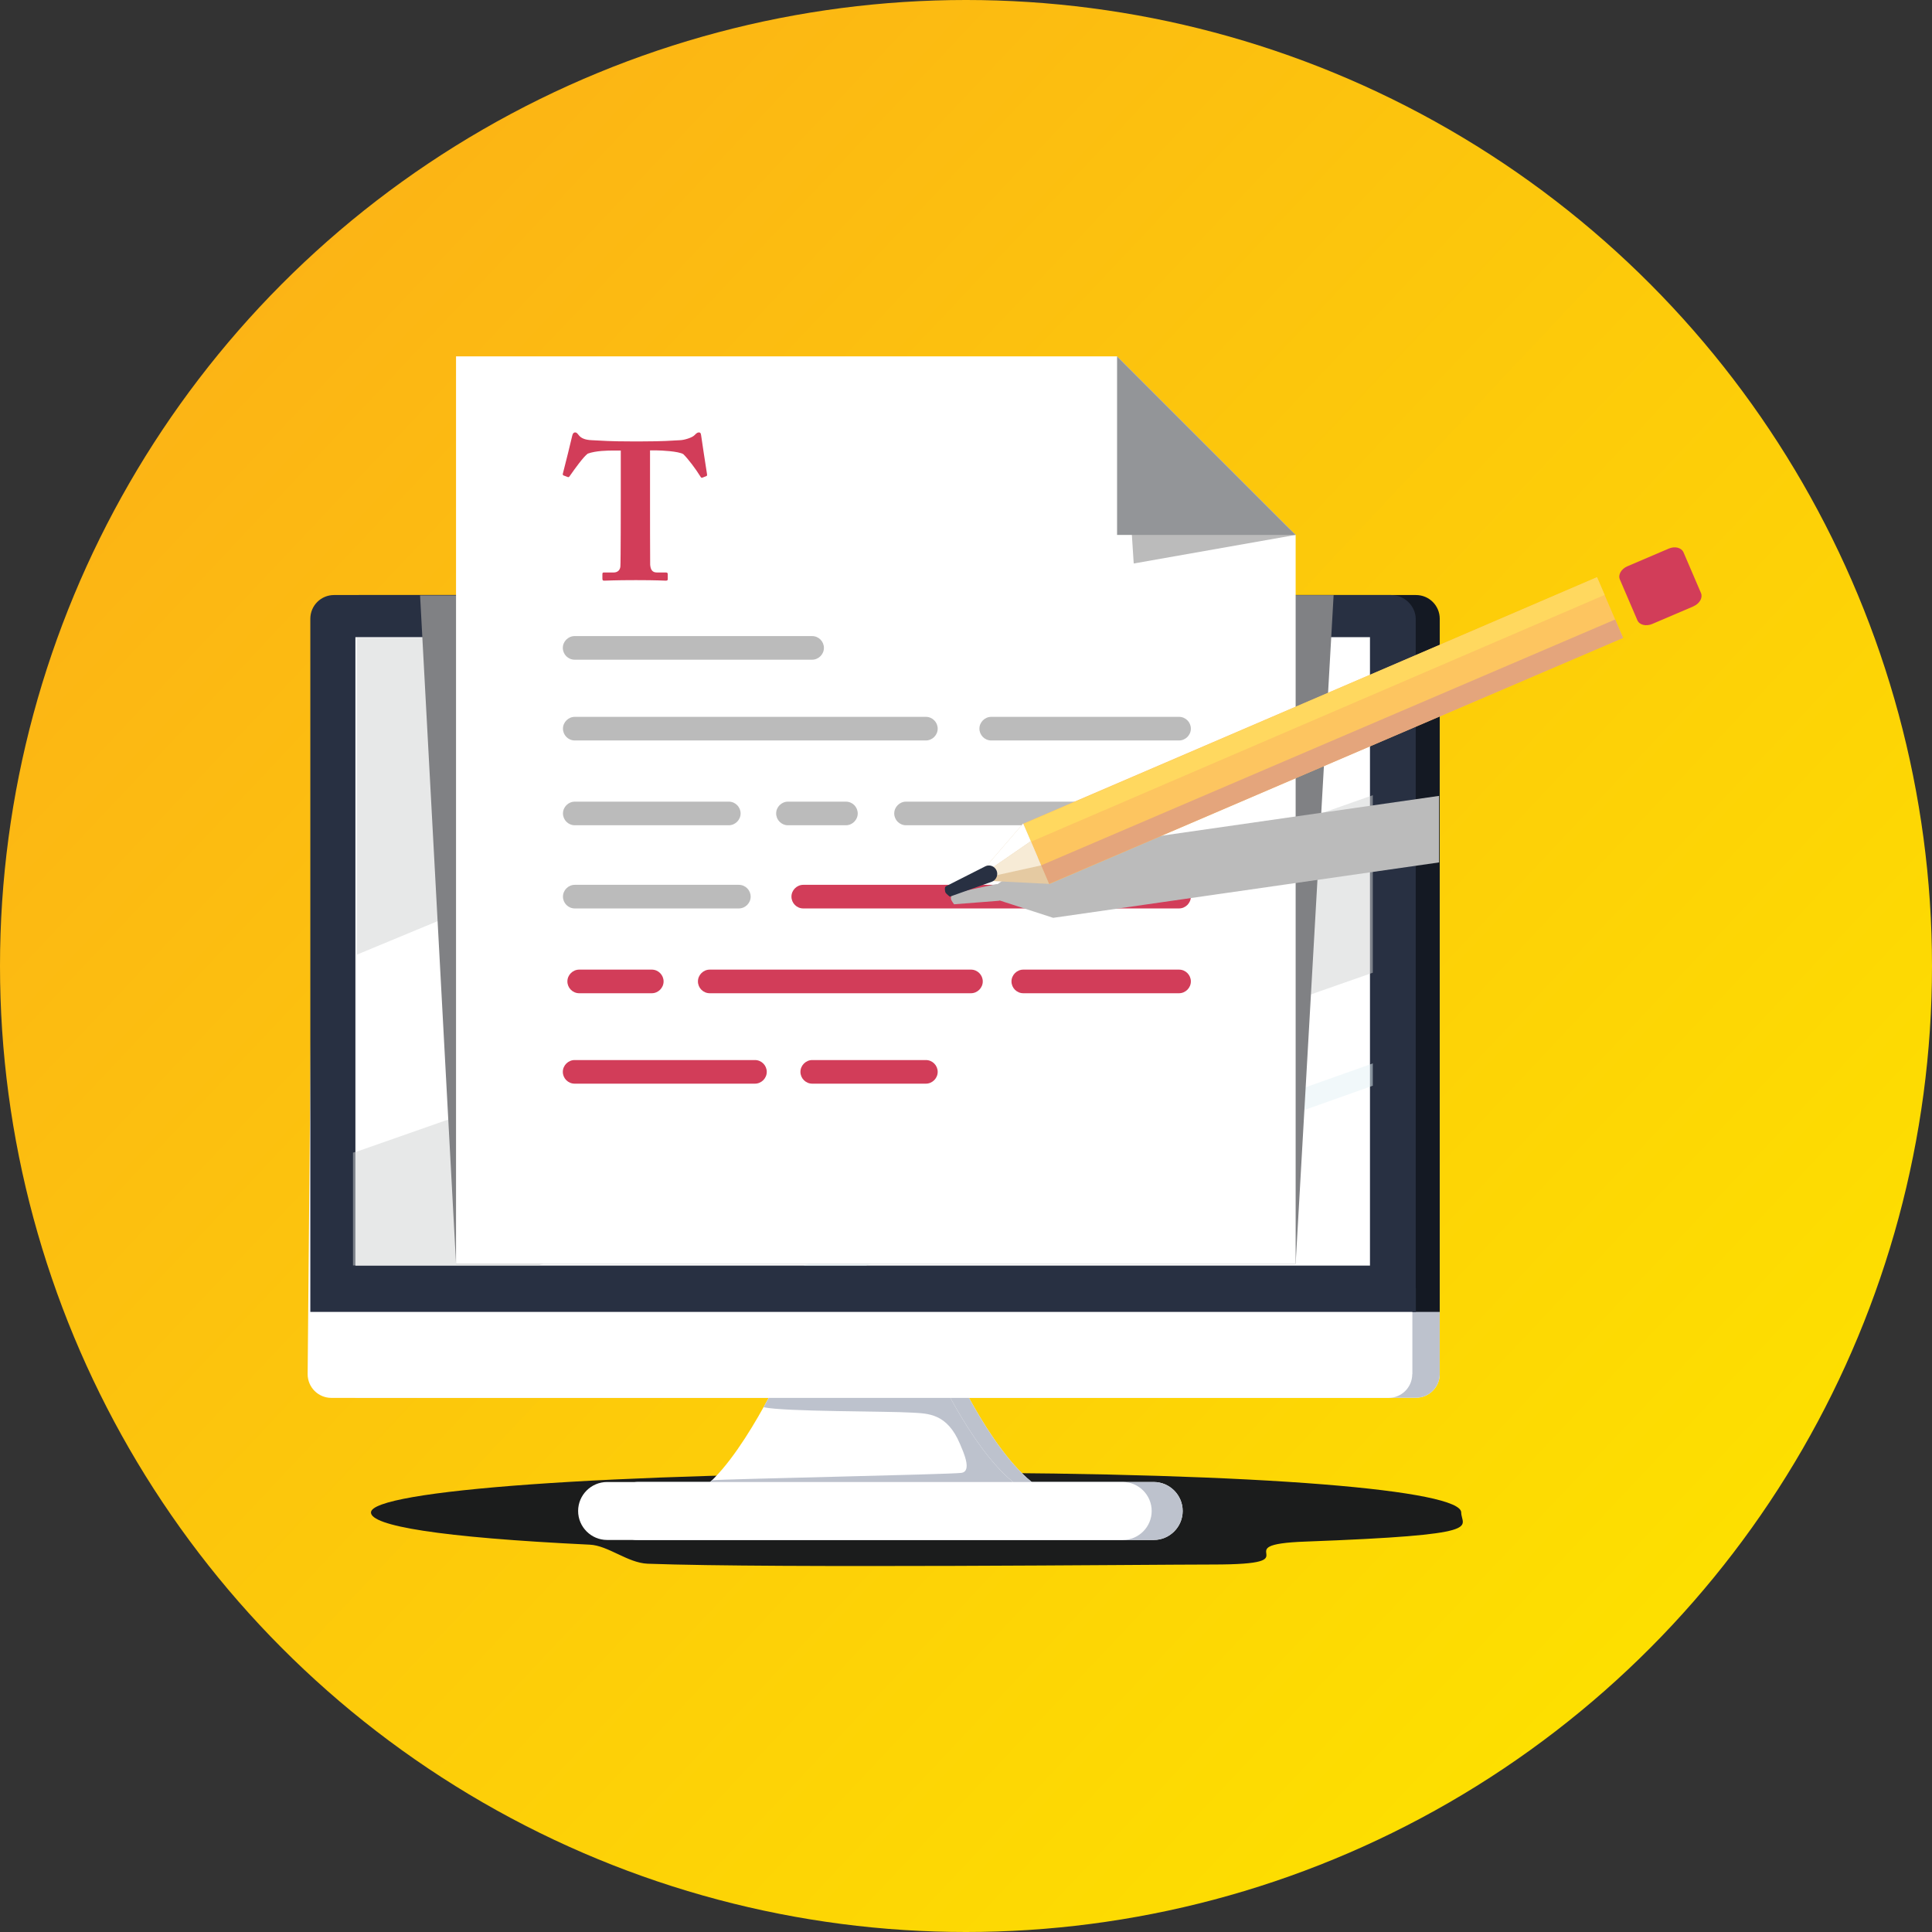 <svg xmlns="http://www.w3.org/2000/svg" xmlns:xlink="http://www.w3.org/1999/xlink" viewBox="0 0 144 144"><rect x="0" y="0" width="144" height="144" fill="#333333" stroke="none"/><defs><style>.cls-1{fill:url(#linear-gradient);}.cls-2{fill:#f7ebd6;}.cls-3{fill:#fff;}.cls-4{fill:#f37541;}.cls-5{fill:#ffd85f;}.cls-6{fill:#e5caa2;}.cls-7{fill:#fdc560;}.cls-8{fill:#939598;}.cls-9{fill:#bbb;}.cls-10{fill:#bdc2cd;}.cls-11{fill:#d23d59;}.cls-12{fill:#141923;}.cls-13{fill:#1b1c1c;}.cls-14{fill:#283042;}.cls-15{fill:#808184;}.cls-15,.cls-16,.cls-17{mix-blend-mode:multiply;}.cls-16{fill:#e4a57c;}.cls-18{isolation:isolate;}.cls-19{fill:#d0d2d3;}.cls-19,.cls-20{opacity:.5;}.cls-20{fill:#e4f3f7;}</style><linearGradient id="linear-gradient" x1="123.69" y1="120.74" x2="18.92" y2="21.95" gradientTransform="matrix(1, 0, 0, 1, 0, 0)" gradientUnits="userSpaceOnUse"><stop offset="0" stop-color="#fddf00"></stop><stop offset="1" stop-color="#fcb415"></stop></linearGradient></defs><g class="cls-18"><g id="Layer_2"><circle class="cls-1" cx="72" cy="72" r="72"></circle></g><g id="Layer_1"><g><path class="cls-13" d="M108.91,112.72c0,1.12,2.13,1.67-11.59,2.18-6.37,.23,.86,1.71-6.93,1.71-4.68,0-32.54,.29-42.12-.06-1.49-.06-2.94-1.36-4.32-1.42-11.26-.54-16.3-1.41-16.3-2.4,0-1.63,17.64-2.96,42.21-2.96s39.05,1.32,39.05,2.96Z"></path><path class="cls-3" d="M79.31,111.51c3.67,0-29.95,0-27.02,0s7.06-8.63,7.06-8.63h12.2s4.09,8.63,7.76,8.63Z"></path><path class="cls-3" d="M88.15,112.62c0,1.19-.97,2.16-2.16,2.16H47.56c-1.19,0-2.16-.97-2.16-2.16h0c0-1.19,.97-2.16,2.16-2.16h38.43c1.19,0,2.16,.97,2.16,2.16h0Z"></path><rect class="cls-3" x="24.98" y="50.76" width="82.33" height="53.42" rx="1.77" ry="1.77"></rect><g class="cls-17"><path class="cls-10" d="M79.31,111.51c3.67,0-29.95,0-27.02,0s7.06-8.63,7.06-8.63h12.2s4.09,8.63,7.76,8.63Z"></path></g><g class="cls-17"><path class="cls-10" d="M88.15,112.62c0,1.19-.97,2.16-2.16,2.16H47.56c-1.19,0-2.16-.97-2.16-2.16h0c0-1.19,.97-2.16,2.16-2.16h38.43c1.19,0,2.16,.97,2.16,2.16h0Z"></path></g><g class="cls-17"><rect class="cls-10" x="24.98" y="50.76" width="82.33" height="53.42" rx="1.77" ry="1.77"></rect></g><path class="cls-12" d="M107.31,96.01v1.77H24.98V46.12c0-.98,.79-1.77,1.77-1.77H105.54c.98,0,1.77,.79,1.77,1.77v49.89Z"></path><path class="cls-3" d="M77.92,111.51c3.67,0-29.95,0-27.02,0s7.06-8.63,7.06-8.63h12.2s4.09,8.63,7.76,8.63Z"></path><g class="cls-17"><path class="cls-10" d="M70.16,102.88h-12.2s-.31,.7-1.05,2.01c1.69,.34,9.08,.28,11.09,.4,1.17,.07,2.59,.05,3.55,2.33,.23,.55,.94,2.05,.1,2.16-.94,.12-17.83,.46-18.58,.55-.74,.71-1.49,1.18-2.17,1.18h27.02c-3.67,0-7.76-8.63-7.76-8.63Z"></path></g><path class="cls-3" d="M85.84,112.62c0,1.19-.97,2.16-2.16,2.16H45.25c-1.19,0-2.16-.97-2.16-2.16h0c0-1.19,.97-2.16,2.16-2.16h38.43c1.19,0,2.16,.97,2.16,2.16h0Z"></path><path class="cls-3" d="M105.26,102.42c0,.98-.79,1.77-1.77,1.77H24.7c-.98,0-1.77-.79-1.77-1.77l.45-49.84c0-.98,.34-1.81,1.32-1.81H103.5c.98,0,1.77,.79,1.77,1.77v49.89Z"></path><path class="cls-14" d="M105.53,96.02v1.76H23.13V46.12c0-.98,.79-1.77,1.77-1.77H103.69c.98,0,1.83,.81,1.83,1.79v49.88Z"></path><rect class="cls-3" x="26.49" y="47.49" width="75.62" height="46.84"></rect><path class="cls-20" d="M102.32,80.91v-1.65c-2.36,.84-4.73,1.68-7.09,2.52-11.78,4.18-23.57,8.36-35.35,12.55h4.66c12.59-4.47,25.19-8.94,37.79-13.41Z"></path><path class="cls-19" d="M83.52,47.54H26.61v23.61c18.97-7.87,37.94-15.74,56.91-23.61Z"></path><path class="cls-19" d="M102.32,72.5v-13.23c-.98,.34-1.97,.69-2.95,1.04-24.22,8.49-48.44,16.99-72.65,25.48-.13,.05-.27,.08-.41,.12v8.41h13.8c20.74-7.27,41.48-14.55,62.21-21.82Z"></path><polygon class="cls-15" points="31.31 44.38 33.99 94.19 96.57 94.19 99.4 44.36 31.31 44.38"></polygon><polygon class="cls-3" points="83.26 26.56 33.99 26.56 33.99 94.19 96.57 94.19 96.57 39.87 83.26 26.56"></polygon><polygon class="cls-9" points="84.5 42 96.57 39.87 83.61 28.15 84.5 42"></polygon><polygon class="cls-8" points="83.26 39.87 96.57 39.87 83.26 26.56 83.26 39.87"></polygon><path class="cls-9" d="M60.53,49.17h-17.7c-.49,0-.88-.4-.88-.88s.4-.88,.88-.88h17.7c.49,0,.88,.4,.88,.88s-.4,.88-.88,.88Z"></path><path class="cls-9" d="M69.01,55.19h-26.17c-.49,0-.88-.4-.88-.88s.4-.88,.88-.88h26.17c.49,0,.88,.4,.88,.88s-.4,.88-.88,.88Z"></path><path class="cls-9" d="M87.88,55.19h-14c-.49,0-.88-.4-.88-.88s.4-.88,.88-.88h14c.49,0,.88,.4,.88,.88s-.4,.88-.88,.88Z"></path><path class="cls-9" d="M54.32,61.51h-11.48c-.49,0-.88-.4-.88-.88s.4-.88,.88-.88h11.48c.49,0,.88,.4,.88,.88s-.4,.88-.88,.88Z"></path><path class="cls-9" d="M63.05,61.51h-4.32c-.49,0-.88-.4-.88-.88s.4-.88,.88-.88h4.32c.49,0,.88,.4,.88,.88s-.4,.88-.88,.88Z"></path><path class="cls-9" d="M87.88,61.51h-20.35c-.49,0-.88-.4-.88-.88s.4-.88,.88-.88h20.35c.49,0,.88,.4,.88,.88s-.4,.88-.88,.88Z"></path><path class="cls-9" d="M55.07,67.71h-12.23c-.49,0-.88-.4-.88-.88s.4-.88,.88-.88h12.23c.49,0,.88,.4,.88,.88s-.4,.88-.88,.88Z"></path><path class="cls-11" d="M87.88,67.71h-28.01c-.49,0-.88-.4-.88-.88s.4-.88,.88-.88h28.01c.49,0,.88,.4,.88,.88s-.4,.88-.88,.88Z"></path><path class="cls-9" d="M107.26,59.32l-29.46,4.23-3.45,2.35s-.06,0-.09,0l-3.24,.68c-.14,.03-.16,.38-.14,.44,.02,.1,.23,.38,.23,.38l3.33-.26s.05-.01,.08-.02l3.98,1.29h0l28.76-4.13v-4.95Z"></path><path class="cls-11" d="M72.37,74.03h-19.47c-.49,0-.88-.4-.88-.88s.4-.88,.88-.88h19.47c.49,0,.88,.4,.88,.88s-.4,.88-.88,.88Z"></path><path class="cls-11" d="M48.58,74.03h-5.41c-.49,0-.88-.4-.88-.88s.4-.88,.88-.88h5.41c.49,0,.88,.4,.88,.88s-.4,.88-.88,.88Z"></path><path class="cls-11" d="M87.88,74.03h-11.61c-.49,0-.88-.4-.88-.88s.4-.88,.88-.88h11.61c.49,0,.88,.4,.88,.88s-.4,.88-.88,.88Z"></path><path class="cls-11" d="M69.01,80.77h-8.47c-.49,0-.88-.4-.88-.88s.4-.88,.88-.88h8.47c.49,0,.88,.4,.88,.88s-.4,.88-.88,.88Z"></path><path class="cls-11" d="M56.27,80.77h-13.44c-.49,0-.88-.4-.88-.88s.4-.88,.88-.88h13.44c.49,0,.88,.4,.88,.88s-.4,.88-.88,.88Z"></path><g><path class="cls-11" d="M126.22,45.19c.46-.2,.71-.64,.56-.99l-1.3-3.03c-.15-.35-.64-.48-1.1-.28l-3.09,1.32c-.46,.2-.71,.64-.55,.99l1.3,3.03c.15,.35,.64,.47,1.1,.28l3.09-1.32Z"></path><path class="cls-4" d="M91.65,55.33c-.38,.18-.69,.46-.89,.76l-.02-.04c-.15-.35,.1-.8,.55-.99l.3-.13c0,.14,.01,.28,.06,.41Z"></path><rect class="cls-7" x="75.34" y="52.01" width="46.55" height="4.9" transform="translate(-13.49 43.33) rotate(-23.24)"></rect><rect class="cls-5" x="74.66" y="52.15" width="46.55" height="1.44" transform="translate(-12.92 43.02) rotate(-23.28)"></rect><polygon class="cls-16" points="120.39 46.17 120.98 47.55 78.19 65.88 77.6 64.5 120.39 46.17"></polygon><polygon class="cls-6" points="72.62 65.6 76.26 61.38 78.19 65.88 72.62 65.6"></polygon><polygon class="cls-3" points="72.62 65.6 76.26 61.38 76.83 62.7 72.62 65.6"></polygon><polyline class="cls-2" points="77.6 64.5 72.62 65.6 76.83 62.7"></polyline></g><path class="cls-14" d="M70.79,66.83s-.28-.22-.32-.31h0c-.03-.05-.1-.39,.03-.46l2.96-1.5c.32-.14,.68,.01,.82,.33h0c.13,.31-.01,.68-.33,.82l-3.15,1.12Z"></path><path class="cls-11" d="M46.27,33.58h-.51c-.47,0-1.34,.01-1.95,.23-.32,.23-.96,1.12-1.33,1.65-.04,.07-.09,.12-.15,.1l-.32-.12c-.06-.01-.07-.09-.06-.13,.16-.61,.64-2.54,.7-2.83,.04-.19,.12-.25,.22-.25s.15,.06,.28,.22c.16,.2,.44,.34,.96,.36,.77,.04,1.39,.09,2.9,.09h.85c1.59,0,2.22-.06,2.83-.09,.32-.01,.89-.19,1.06-.36,.15-.15,.23-.22,.34-.22s.15,.06,.17,.23c.04,.32,.32,2.13,.44,2.9,.01,.06-.01,.12-.06,.13l-.31,.12c-.06,.01-.09-.03-.15-.13-.32-.52-.89-1.28-1.25-1.63-.36-.22-1.66-.28-2-.28h-.48v4.01c0,.2,0,4.29,.01,4.51,.03,.36,.15,.58,.5,.58h.66c.13,0,.15,.04,.15,.15v.34c0,.07-.01,.12-.15,.12-.15,0-.61-.04-2.23-.04s-2.16,.04-2.36,.04c-.12,0-.13-.06-.13-.18v-.28c0-.1,.01-.15,.1-.15h.74c.29,0,.47-.17,.5-.44,.03-.31,.03-4.78,.03-5.06v-3.6Z"></path></g></g></g></svg>